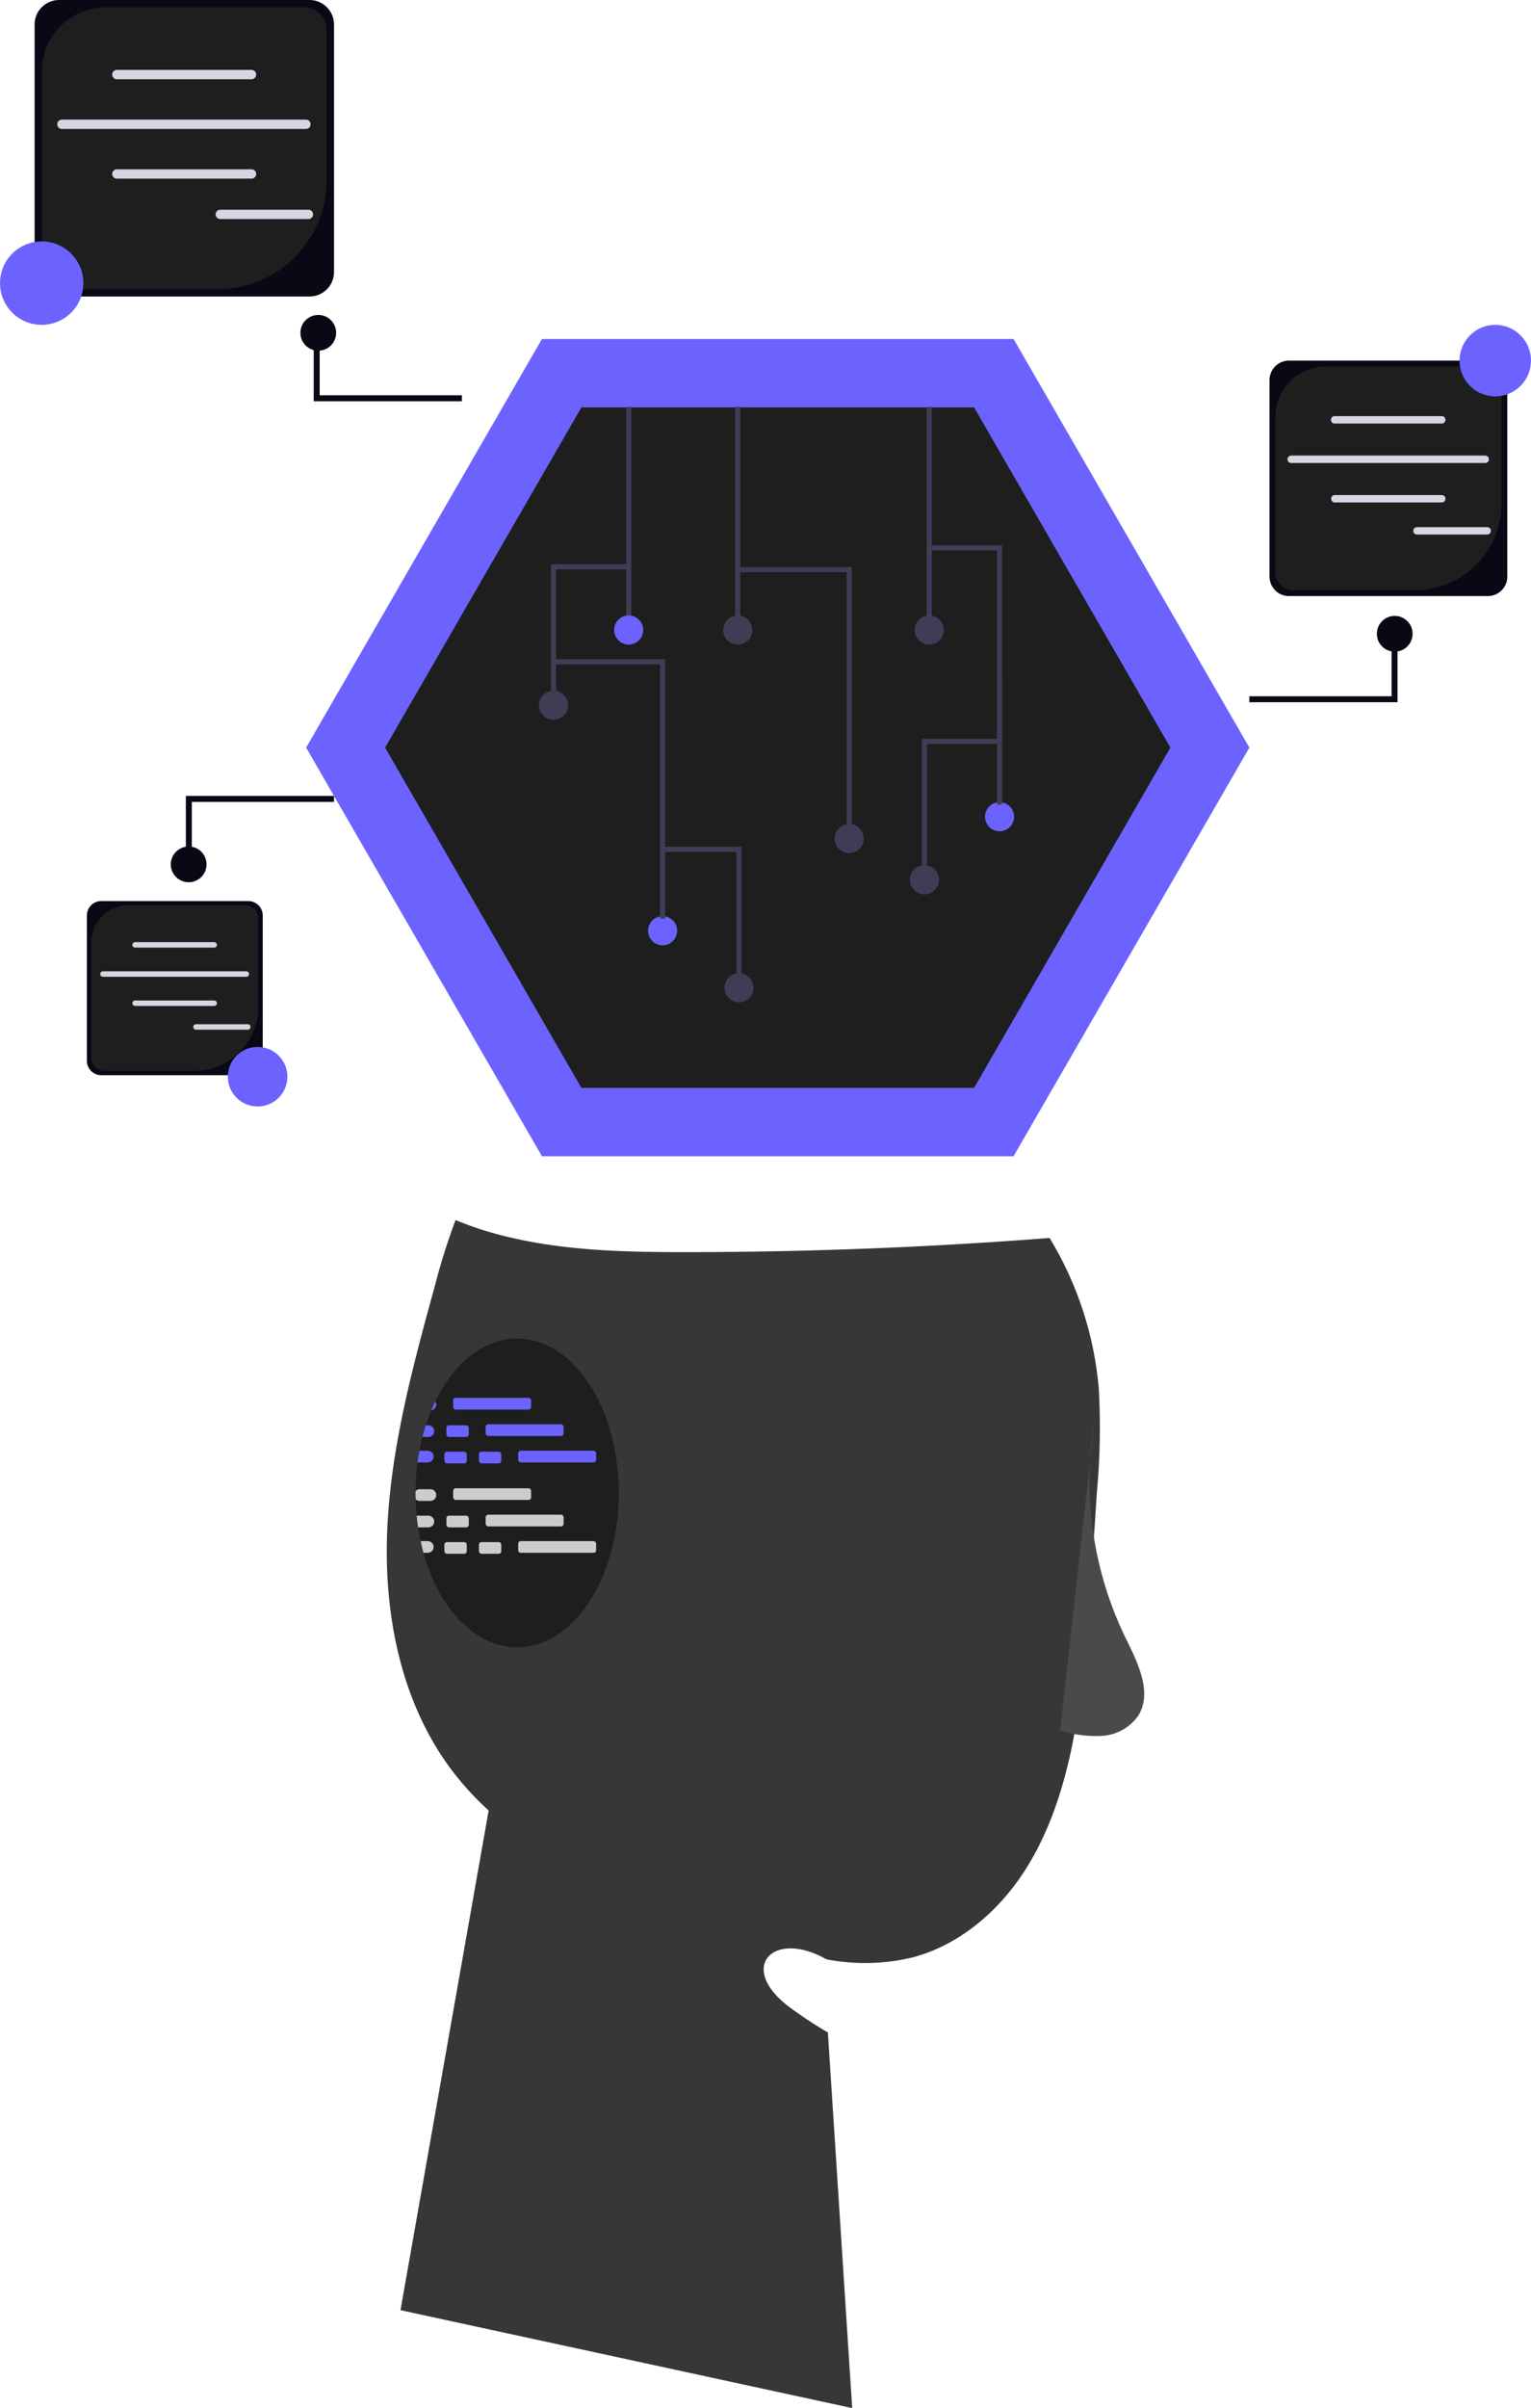 <?xml version="1.0" encoding="UTF-8" standalone="no"?>
<svg
   width="458.221"
   height="720.354"
   viewBox="0 0 458.221 720.354"
   role="img"
   artist="Katerina Limpitsouni"
   source="https://undraw.co/"
   version="1.1"
   id="svg54"
   sodipodi:docname="graphic-ai-abstract.svg"
   inkscape:version="1.4.2 (ebf0e940d0, 2025-05-08)"
   xmlns:inkscape="http://www.inkscape.org/namespaces/inkscape"
   xmlns:sodipodi="http://sodipodi.sourceforge.net/DTD/sodipodi-0.dtd"
   xmlns="http://www.w3.org/2000/svg"
   xmlns:svg="http://www.w3.org/2000/svg">
  <defs
     id="defs54" />
  <sodipodi:namedview
     id="namedview54"
     pagecolor="#ffffff"
     bordercolor="#000000"
     borderopacity="0.25"
     inkscape:showpageshadow="2"
     inkscape:pageopacity="0.0"
     inkscape:pagecheckerboard="0"
     inkscape:deskcolor="#d1d1d1"
     inkscape:zoom="1.6329978"
     inkscape:cx="270.66785"
     inkscape:cy="439.98836"
     inkscape:window-width="1440"
     inkscape:window-height="863"
     inkscape:window-x="0"
     inkscape:window-y="0"
     inkscape:window-maximized="1"
     inkscape:current-layer="g15" />
  <g
     transform="translate(-764.119 -179.451)"
     id="g54">
    <g
       transform="translate(764.119 179.451)"
       id="g53">
      <g
         transform="translate(115.76 364.958)"
         id="g15">
        <path
           d="M1033.347,505.323q-.811,12.133-1.622,24.244a389.057,389.057,0,0,1-5.52,50.426c-2.749,13.947-7.12,27.782-14.938,39.656-7.819,11.852-19.422,21.653-33.167,25.258a60.773,60.773,0,0,1-25.732.563c-16.065-9.125-26.948,2.546-10.905,14.42a124.3,124.3,0,0,0,11.334,7.458l7.278,112.367L824.882,750.425l26.385-149.476a89.208,89.208,0,0,1-11.041-12.055c-15.119-20.076-20.323-46.236-19.332-71.336,1.014-25.123,7.706-49.615,14.353-73.837a189.966,189.966,0,0,1,6.129-19.4c2.951,1.217,5.948,2.321,8.99,3.245,19.445,5.9,40.107,6.376,60.43,6.354q54.246-.034,108.356-4.236a103.97,103.97,0,0,1,14.713,44.929,208.629,208.629,0,0,1-.518,30.711Z"
           transform="translate(-820.777 -424.321)"
           fill="#ccc"
           id="path1"
           style="fill:#373737;fill-opacity:1" />
        <path
           d="M920.531,451.1a107.123,107.123,0,0,0,9.338,64.763c3.624,7.387,8.112,16.287,3.7,23.232a14.31,14.31,0,0,1-10.78,5.974,35.1,35.1,0,0,1-12.58-1.629"
           transform="translate(-708.701 -390.76)"
           fill="#ccc"
           id="path2"
           style="fill:#4a4a4a;fill-opacity:1" />
        <path
           d="M885.434,486.241a66.823,66.823,0,0,1-2.231,17.327v.023c-.022.113-.068.225-.09.338-4.551,16.741-15.411,28.5-28.1,28.5-12.618,0-23.433-11.671-28.052-28.277-.316-1.149-.586-2.3-.834-3.492-.316-1.329-.563-2.7-.766-4.123-.18-1.127-.316-2.276-.428-3.447-.158-1.622-.27-3.245-.293-4.935v-.023c-.045-.631-.045-1.262-.045-1.893v-.563l.023-.023a66,66,0,0,1,.563-8.54c.158-1.194.338-2.343.563-3.492.27-1.4.563-2.771.924-4.123.293-1.194.631-2.343.992-3.492.5-1.532,1.037-3.019,1.645-4.439.383-.924.789-1.825,1.194-2.7,5.543-11.4,14.465-18.814,24.515-18.814,13.9,0,25.619,14.173,29.246,33.5.045.293.113.586.135.879v.023A66.654,66.654,0,0,1,885.434,486.241Z"
           transform="translate(-815.987 -404.608)"
           fill="#e6e6e6"
           id="path3"
           style="fill:#1e1e1e;fill-opacity:1" />
        <path
           d="M828.176,449.392a1.793,1.793,0,0,1-1.487,1.712c.383-.924.788-1.825,1.194-2.7A1.887,1.887,0,0,1,828.176,449.392Z"
           transform="translate(-813.368 -394.144)"
           fill="#6c63ff"
           id="path4" />
        <rect
           width="23.331"
           height="3.503"
           rx="0.777"
           transform="translate(19.867 53.196)"
           fill="#6c63ff"
           id="rect4" />
        <path
           d="M829.034,453.305a1.76,1.76,0,0,1-1.758,1.758h-1.757c.293-1.194.631-2.343.991-3.492h.766A1.755,1.755,0,0,1,829.034,453.305Z"
           transform="translate(-814.834 -390.171)"
           fill="#6c63ff"
           id="path5" />
        <rect
           width="6.693"
           height="3.503"
           rx="0.777"
           transform="translate(17.849 61.395)"
           fill="#6c63ff"
           id="rect5" />
        <rect
           width="23.331"
           height="3.503"
           rx="0.777"
           transform="translate(29.597 61.104)"
           fill="#6c63ff"
           id="rect6" />
        <rect
           width="6.693"
           height="3.503"
           rx="0.777"
           transform="translate(17.239 69.298)"
           fill="#6c63ff"
           id="rect7" />
        <rect
           width="6.693"
           height="3.503"
           rx="0.777"
           transform="translate(27.579 69.298)"
           fill="#6c63ff"
           id="rect8" />
        <path
           d="M829.68,456.685a1.76,1.76,0,0,1-1.758,1.758h-3.064c.158-1.194.338-2.343.563-3.492h2.5a1.74,1.74,0,0,1,1.758,1.735Z"
           transform="translate(-815.661 -385.935)"
           fill="#6c63ff"
           id="path8" />
        <rect
           width="23.331"
           height="3.503"
           rx="0.777"
           transform="translate(39.327 69.008)"
           fill="#6c63ff"
           id="rect9" />
        <path
           d="M830.795,461.818a1.741,1.741,0,0,1-1.758,1.735H825.86a1.781,1.781,0,0,1-1.217-.473v-.023c-.045-.631-.045-1.262-.045-1.893V460.6l.023-.023a1.733,1.733,0,0,1,1.239-.518h3.177A1.76,1.76,0,0,1,830.795,461.818Z"
           transform="translate(-815.987 -379.532)"
           fill="#ccc"
           id="path9" />
        <rect
           width="23.331"
           height="3.503"
           rx="0.777"
           transform="translate(19.867 80.234)"
           fill="#ccc"
           id="rect10" />
        <path
           d="M830,465.306a1.76,1.76,0,0,1-1.758,1.758h-3.064c-.18-1.127-.315-2.276-.428-3.447a.766.766,0,0,1,.315-.045h3.177A1.755,1.755,0,0,1,830,465.306Z"
           transform="translate(-815.799 -375.134)"
           fill="#ccc"
           id="path10" />
        <rect
           width="6.693"
           height="3.503"
           rx="0.777"
           transform="translate(17.849 88.433)"
           fill="#ccc"
           id="rect11" />
        <rect
           width="23.331"
           height="3.503"
           rx="0.777"
           transform="translate(29.597 88.142)"
           fill="#ccc"
           id="rect12" />
        <rect
           width="6.693"
           height="3.503"
           rx="0.777"
           transform="translate(17.239 96.337)"
           fill="#ccc"
           id="rect13" />
        <rect
           width="6.693"
           height="3.503"
           rx="0.777"
           transform="translate(27.579 96.337)"
           fill="#ccc"
           id="rect14" />
        <path
           d="M829.154,468.685a1.76,1.76,0,0,1-1.757,1.758h-1.284c-.315-1.149-.586-2.3-.834-3.492H827.4a1.741,1.741,0,0,1,1.758,1.735Z"
           transform="translate(-815.135 -370.897)"
           fill="#ccc"
           id="path14" />
        <rect
           width="23.331"
           height="3.503"
           rx="0.777"
           transform="translate(39.327 96.046)"
           fill="#ccc"
           id="rect15" />
      </g>
      <g
         transform="translate(0)"
         id="g52">
        <g
           transform="translate(91.626 101.402)"
           id="g25">
          <path
             d="M271.16,145.025H130.009L59.433,267.266l70.576,122.241H271.16l70.576-122.241Z"
             transform="translate(-59.433 -145.025)"
             fill="#6c63ff"
             id="path15" />
          <path
             d="M305.1,586.938H422.623l58.761-101.776L422.623,383.385H305.1L246.341,485.161Z"
             transform="translate(-222.711 -362.92)"
             fill="#fff"
             id="path16"
             style="fill:#1e1e1e;fill-opacity:1" />
          <rect
             width="1.529"
             height="63.116"
             transform="translate(95.771 20.313)"
             fill="#3f3d56"
             id="rect16" />
          <circle
             cx="4.353"
             cy="4.353"
             r="4.353"
             transform="translate(92.183 82.704)"
             fill="#6c63ff"
             id="circle16" />
          <rect
             width="1.529"
             height="63.116"
             transform="translate(128.417 20.313)"
             fill="#3f3d56"
             id="rect17" />
          <circle
             cx="4.353"
             cy="4.353"
             r="4.353"
             transform="translate(124.829 82.704)"
             fill="#3f3d56"
             id="circle17" />
          <rect
             width="1.529"
             height="63.116"
             transform="translate(185.728 20.313)"
             fill="#3f3d56"
             id="rect18" />
          <circle
             cx="4.353"
             cy="4.353"
             r="4.353"
             transform="translate(182.14 82.704)"
             fill="#3f3d56"
             id="circle18" />
          <circle
             cx="4.353"
             cy="4.353"
             r="4.353"
             transform="translate(158.2 145.093)"
             fill="#3f3d56"
             id="circle19" />
          <circle
             cx="4.353"
             cy="4.353"
             r="4.353"
             transform="translate(69.693 105.193)"
             fill="#3f3d56"
             id="circle20" />
          <path
             d="M262.538,311.859h-1.529V235.805H228.4v-1.529h34.136Z"
             transform="translate(-99.221 -166.041)"
             fill="#3f3d56"
             id="path20" />
          <circle
             cx="4.353"
             cy="4.353"
             r="4.353"
             transform="translate(102.34 172.661)"
             fill="#6c63ff"
             id="circle21" />
          <path
             d="M189.472,347.918h-1.529V271.863H155.336v-1.529h34.136Z"
             transform="translate(-82.016 -174.532)"
             fill="#3f3d56"
             id="path21" />
          <circle
             cx="4.353"
             cy="4.353"
             r="4.353"
             transform="translate(203.179 138.563)"
             fill="#6c63ff"
             id="circle22" />
          <path
             d="M324.945,303.319h-1.529V227.265h-21v-1.529h22.528Z"
             transform="translate(-116.649 -164.03)"
             fill="#3f3d56"
             id="path22" />
          <path
             d="M156.814,270.969h-1.529V233.155h23.254v1.529H156.814Z"
             transform="translate(-82.004 -165.777)"
             fill="#3f3d56"
             id="path23" />
          <circle
             cx="4.353"
             cy="4.353"
             r="4.353"
             transform="translate(125.191 189.709)"
             fill="#3f3d56"
             id="circle23" />
          <path
             d="M222.714,381.517h-1.529V345.232H199.46V343.7h23.254Z"
             transform="translate(-92.406 -191.808)"
             fill="#3f3d56"
             id="path24" />
          <circle
             cx="4.353"
             cy="4.353"
             r="4.353"
             transform="translate(180.689 157.426)"
             fill="#3f3d56"
             id="circle24" />
          <path
             d="M302,339.291h-1.529V301.477h23.254v1.529H302Z"
             transform="translate(-116.19 -181.865)"
             fill="#3f3d56"
             id="path25" />
        </g>
        <g
           transform="translate(0 0)"
           id="g34">
          <path
             d="M360.564,159.982a1.784,1.784,0,0,0-1.783,1.783v57.041a1.783,1.783,0,1,0,3.565,0V161.765A1.784,1.784,0,0,0,360.564,159.982Z"
             transform="translate(-280.013 -156.379)"
             fill="#3f3d56"
             id="path26" />
          <g
             transform="translate(10.355)"
             id="g33">
            <path
               d="M364.3,244.644H289.357a7.343,7.343,0,0,1-7.335-7.335V163.275a7.343,7.343,0,0,1,7.335-7.335H364.3a7.343,7.343,0,0,1,7.335,7.335v74.034A7.343,7.343,0,0,1,364.3,244.644Z"
               transform="translate(-282.022 -155.94)"
               fill="#090814"
               id="path27" />
            <path
               d="M303.581,158.392A19.107,19.107,0,0,0,284.474,177.5v58.506a6.72,6.72,0,0,0,6.72,6.72h45.829a32.7,32.7,0,0,0,32.7-32.7V165.112a6.72,6.72,0,0,0-6.72-6.72Z"
               transform="translate(-282.289 -156.207)"
               fill="#fff"
               id="path28"
               style="fill:#1e1e1e;fill-opacity:1" />
            <g
               transform="translate(6.817 20.911)"
               id="g32">
              <path
                 d="M349.732,182.191h-40.3a1.395,1.395,0,0,1,0-2.789h40.3a1.395,1.395,0,1,1,0,2.789Z"
                 transform="translate(-291.668 -179.402)"
                 fill="#d6d6e3"
                 id="path29" />
              <path
                 d="M349.732,215.555h-40.3a1.395,1.395,0,0,1,0-2.789h40.3a1.395,1.395,0,1,1,0,2.789Z"
                 transform="translate(-291.668 -183.03)"
                 fill="#d6d6e3"
                 id="path30" />
              <path
                 d="M364.1,198.884H291.065a1.395,1.395,0,1,1,0-2.789H364.1a1.395,1.395,0,0,1,0,2.789Z"
                 transform="translate(-289.671 -181.217)"
                 fill="#d6d6e3"
                 id="path31" />
              <path
                 d="M370.63,229.121H344.245a1.395,1.395,0,1,1,0-2.789H370.63a1.395,1.395,0,0,1,0,2.789Z"
                 transform="translate(-295.453 -184.505)"
                 fill="#d6d6e3"
                 id="path32" />
            </g>
          </g>
          <circle
             cx="12.478"
             cy="12.478"
             r="12.478"
             transform="translate(0 72.219)"
             fill="#6c63ff"
             id="circle33" />
        </g>
        <g
           transform="translate(26.005 269.54)"
           id="g41">
          <g
             transform="translate(0 0)"
             id="g40">
            <path
               d="M145.145,202.271H101.132a4.313,4.313,0,0,1-4.307-4.307V154.487a4.313,4.313,0,0,1,4.307-4.307h44.013a4.313,4.313,0,0,1,4.307,4.307v43.476a4.313,4.313,0,0,1-4.307,4.307Z"
               transform="translate(-96.825 -150.18)"
               fill="#090814"
               id="path34" />
            <path
               d="M109.485,151.619a11.221,11.221,0,0,0-11.221,11.224V197.2a3.947,3.947,0,0,0,3.946,3.947h26.911a19.2,19.2,0,0,0,19.2-19.2V155.569a3.946,3.946,0,0,0-3.947-3.946H109.485Z"
               transform="translate(-96.982 -150.337)"
               fill="#fff"
               id="path35"
               style="fill:#1e1e1e;fill-opacity:1" />
            <g
               transform="translate(4.005 12.279)"
               id="g39">
              <path
                 d="M136.587,165.6H112.919a.819.819,0,0,1,0-1.638h23.668a.819.819,0,0,1,0,1.638Z"
                 transform="translate(-102.491 -163.958)"
                 fill="#d6d6e3"
                 id="path36" />
              <path
                 d="M136.587,185.188H112.919a.819.819,0,1,1,0-1.638h23.668a.819.819,0,1,1,0,1.638Z"
                 transform="translate(-102.491 -166.088)"
                 fill="#d6d6e3"
                 id="path37" />
              <path
                 d="M145.027,175.4h-42.89a.819.819,0,1,1,0-1.638h42.89a.819.819,0,1,1,0,1.638Z"
                 transform="translate(-101.318 -165.023)"
                 fill="#d6d6e3"
                 id="path38" />
              <path
                 d="M148.86,193.155H133.366a.819.819,0,0,1,0-1.638H148.86a.819.819,0,0,1,0,1.638Z"
                 transform="translate(-104.714 -166.954)"
                 fill="#d6d6e3"
                 id="path39" />
            </g>
          </g>
          <circle
             cx="8.913"
             cy="8.913"
             r="8.913"
             transform="translate(42.185 43.628)"
             fill="#6c63ff"
             id="circle40" />
        </g>
        <g
           transform="translate(379.963 97.176)"
           id="g48">
          <g
             transform="translate(0 10.694)"
             id="g47">
            <path
               d="M189.74,412.377H130.226a5.831,5.831,0,0,1-5.825-5.825V347.765a5.831,5.831,0,0,1,5.825-5.825H189.74a5.831,5.831,0,0,1,5.825,5.825v58.788a5.831,5.831,0,0,1-5.825,5.825h0Z"
               transform="translate(-124.401 -341.94)"
               fill="#090814"
               id="path41" />
            <path
               d="M141.521,343.887a15.173,15.173,0,0,0-15.173,15.173v46.458a5.336,5.336,0,0,0,5.336,5.336h36.391a25.965,25.965,0,0,0,25.965-25.965V349.224a5.336,5.336,0,0,0-5.336-5.336H141.521Z"
               transform="translate(-124.613 -342.151)"
               fill="#fff"
               id="path42"
               style="fill:#1e1e1e;fill-opacity:1" />
            <g
               transform="translate(5.413 16.602)"
               id="g46">
              <path
                 d="M178.168,362.784h-32a1.109,1.109,0,1,1,0-2.217h32a1.109,1.109,0,1,1,0,2.217Z"
                 transform="translate(-132.06 -360.567)"
                 fill="#d6d6e3"
                 id="path43" />
              <path
                 d="M178.168,389.277h-32a1.109,1.109,0,0,1,0-2.217h32a1.109,1.109,0,1,1,0,2.217Z"
                 transform="translate(-132.06 -363.447)"
                 fill="#d6d6e3"
                 id="path44" />
              <path
                 d="M189.579,376.04h-58a1.109,1.109,0,1,1,0-2.217h58a1.109,1.109,0,1,1,0,2.217Z"
                 transform="translate(-130.474 -362.008)"
                 fill="#d6d6e3"
                 id="path45" />
              <path
                 d="M194.764,400.049H173.816a1.109,1.109,0,1,1,0-2.217h20.948a1.109,1.109,0,1,1,0,2.217Z"
                 transform="translate(-135.066 -364.619)"
                 fill="#d6d6e3"
                 id="path46" />
            </g>
          </g>
          <circle
             cx="10.695"
             cy="10.695"
             r="10.695"
             transform="translate(56.868 0)"
             fill="#6c63ff"
             id="circle47" />
        </g>
        <g
           transform="translate(373.929 184.241)"
           id="g49">
          <ellipse
             cx="5.348"
             cy="5.348"
             rx="5.348"
             ry="5.348"
             transform="translate(38.16 0)"
             fill="#090814"
             id="ellipse48" />
          <path
             d="M277.469,340.443h44.342V319.97h-1.783v18.69H277.465Z"
             transform="translate(-277.465 -314.623)"
             fill="#090814"
             id="path48" />
        </g>
        <g
           transform="translate(89.912 94.211)"
           id="g50">
          <circle
             cx="5.348"
             cy="5.348"
             r="5.348"
             transform="translate(0 0)"
             fill="#090814"
             id="circle49" />
          <path
             d="M156.752,323.958H112.409V303.486h1.783v18.69h42.563Z"
             transform="translate(-108.427 -298.138)"
             fill="#090814"
             id="path49" />
        </g>
        <g
           transform="translate(51.117 238.096)"
           id="g51">
          <ellipse
             cx="5.348"
             cy="5.348"
             rx="5.348"
             ry="5.348"
             transform="translate(0 15.123)"
             fill="#090814"
             id="ellipse50" />
          <path
             d="M321.807,319.97H277.465v20.472h1.783V321.753h42.563Z"
             transform="translate(-272.955 -319.97)"
             fill="#090814"
             id="path50" />
        </g>
      </g>
    </g>
  </g>
</svg>
